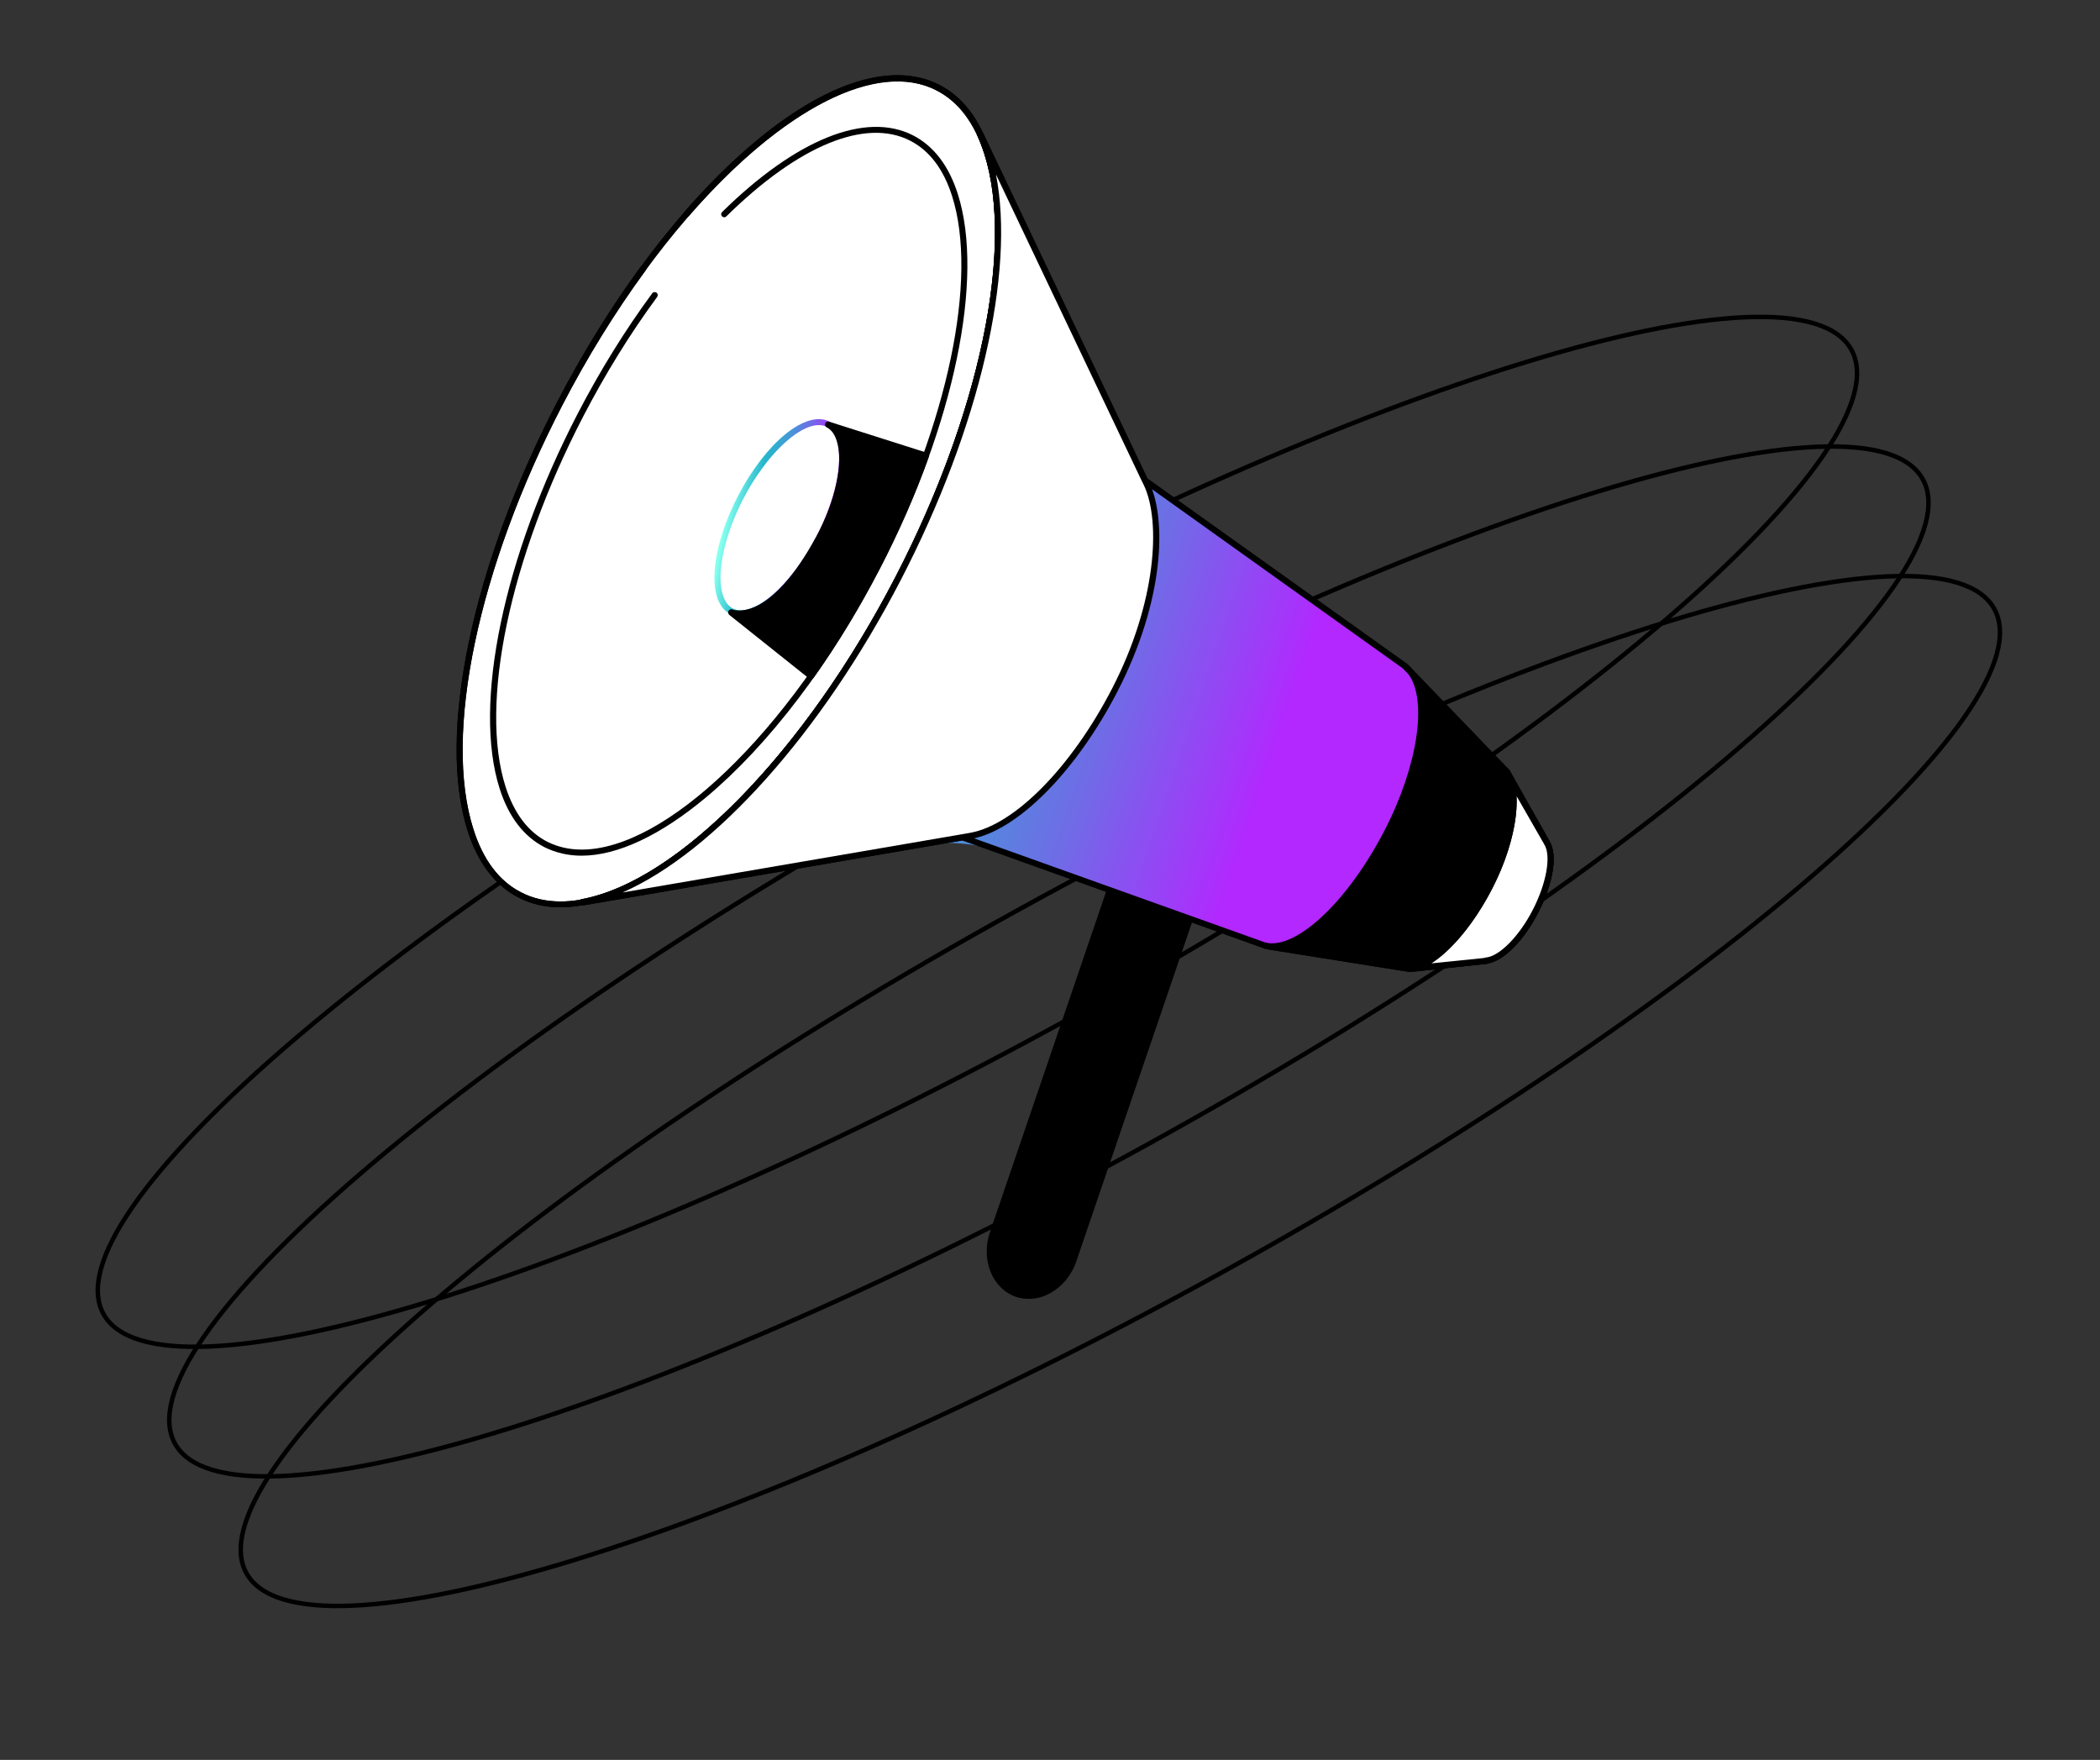 <svg width="469" height="393" viewBox="0 0 469 393" fill="none" xmlns="http://www.w3.org/2000/svg">
<rect x="0" y="0" width="469" height="393" fill="#333333" stroke="none"/>
<path d="M23.103 293.417C24.584 296.102 27.349 298.055 31.353 299.269C35.359 300.484 40.564 300.945 46.839 300.674C59.389 300.133 76.108 296.673 95.842 290.633C135.302 278.555 186.712 256.195 240.71 226.41C294.708 196.625 341.046 165.069 372.311 138.135C387.947 124.665 399.793 112.369 406.945 102.043C410.522 96.879 412.908 92.231 414.018 88.194C415.127 84.16 414.95 80.78 413.468 78.095C411.987 75.409 409.223 73.457 405.219 72.243C401.212 71.028 396.008 70.567 389.732 70.838C377.183 71.379 360.463 74.839 340.729 80.879C301.269 92.957 249.86 115.317 195.861 145.102C141.863 174.887 95.526 206.443 64.26 233.377C48.624 246.847 36.779 259.143 29.627 269.469C26.05 274.633 23.663 279.28 22.554 283.317C21.445 287.352 21.622 290.731 23.103 293.417Z" stroke="black"/>
<path d="M39.066 322.355C40.547 325.04 43.311 326.993 47.316 328.207C51.322 329.422 56.526 329.883 62.802 329.612C75.351 329.07 92.071 325.61 111.805 319.57C151.265 307.493 202.675 285.132 256.673 255.347C310.671 225.563 357.009 194.006 388.274 167.072C403.91 153.602 415.756 141.306 422.908 130.98C426.485 125.817 428.871 121.169 429.981 117.132C431.09 113.097 430.913 109.718 429.431 107.032C427.95 104.347 425.186 102.394 421.182 101.18C417.175 99.965 411.971 99.504 405.695 99.775C393.146 100.316 376.426 103.777 356.692 109.817C317.232 121.894 265.822 144.254 211.824 174.039C157.826 203.824 111.489 235.38 80.223 262.315C64.587 275.784 52.742 288.081 45.59 298.406C42.013 303.57 39.626 308.218 38.517 312.255C37.408 316.29 37.585 319.669 39.066 322.355Z" stroke="black"/>
<path d="M55.027 351.293C56.508 353.978 59.272 355.931 63.277 357.145C67.283 358.36 72.487 358.821 78.763 358.55C91.312 358.009 108.032 354.549 127.766 348.509C167.226 336.431 218.636 314.071 272.634 284.286C326.632 254.501 372.97 222.945 404.235 196.011C419.871 182.541 431.717 170.244 438.869 159.919C442.445 154.755 444.832 150.107 445.942 146.07C447.051 142.036 446.873 138.656 445.392 135.971C443.911 133.285 441.147 131.333 437.143 130.118C433.136 128.903 427.932 128.443 421.656 128.713C409.107 129.255 392.387 132.715 372.653 138.755C333.193 150.832 281.783 173.193 227.785 202.978C173.787 232.763 127.45 264.319 96.184 291.253C80.548 304.723 68.703 317.019 61.55 327.345C57.974 332.508 55.587 337.156 54.478 341.193C53.369 345.228 53.546 348.607 55.027 351.293Z" stroke="black"/>
<path d="M227.068 288.936C232.042 290.636 237.727 287.267 239.704 281.425L270.477 191.266L252.495 185.115L221.692 275.398C219.715 281.178 222.125 287.236 227.068 288.936Z" fill="black"/>
<path d="M229.757 290.049C231.209 290.049 232.692 289.709 234.113 288.998C236.987 287.576 239.273 284.918 240.385 281.642L271.157 191.483C271.281 191.143 271.095 190.741 270.725 190.617L252.743 184.466C252.558 184.405 252.373 184.405 252.218 184.497C252.064 184.59 251.94 184.714 251.878 184.899L221.075 275.182C219.005 281.302 221.6 287.761 226.884 289.585C227.78 289.894 228.768 290.049 229.757 290.049ZM269.612 191.699L239.057 281.209C238.068 284.145 236.029 286.556 233.495 287.792C231.456 288.781 229.263 288.967 227.285 288.287C222.713 286.711 220.488 281.023 222.342 275.615L252.929 185.981L269.612 191.699Z" fill="black"/>
<path d="M255.215 106.3C255.519 106.948 255.984 107.507 256.567 107.923L310.841 146.648C312.846 148.078 314.715 149.691 316.423 151.465L332.991 168.673C335.322 171.094 337.339 173.799 338.993 176.725L345.371 188.002C345.39 188.035 345.404 188.07 345.413 188.107V188.107C345.425 188.152 345.443 188.194 345.467 188.234C347.177 190.984 346.148 197.215 342.866 203.568C339.641 209.836 335.102 214.211 331.892 214.504C331.874 214.506 331.868 214.53 331.884 214.541V214.541C331.899 214.551 331.893 214.575 331.875 214.577L315.636 216.339C315.11 216.396 314.579 216.383 314.057 216.3L286.542 211.912C284.097 211.522 281.693 210.906 279.363 210.071L224.876 190.57C218.394 188.251 211.423 187.643 204.638 188.806L130.612 201.497L130.025 201.528C151.22 197.571 179.829 169.229 200.622 129.141C221.377 89.097 227.991 49.517 218.891 29.976C218.886 29.967 218.893 29.956 218.903 29.956V29.956C218.909 29.956 218.914 29.959 218.916 29.964L255.215 106.3V106.3Z" fill="url(#paint0_linear_346_19747)"/>
<path d="M116.005 199.783C95.152 188.949 99.184 139.835 125.011 90.083C150.838 40.331 188.679 8.782 209.532 19.616C230.385 30.45 226.352 79.564 200.525 129.315C174.699 179.067 136.857 210.616 116.005 199.783Z" fill="white"/>
<path d="M125.176 202.609C134.259 202.609 145.197 197.54 156.968 187.681C173.003 174.267 188.729 153.589 201.241 129.419C220.18 92.824 227.997 55.301 221.138 33.82C218.852 26.649 215.021 21.642 209.8 18.953C199.419 13.637 184.805 18.149 168.616 31.687C152.581 45.101 136.855 65.779 124.342 89.949C105.372 126.544 97.555 164.067 104.445 185.548C106.731 192.719 110.562 197.726 115.784 200.415C118.595 201.898 121.747 202.609 125.176 202.609ZM200.345 18.149C203.528 18.149 206.494 18.799 209.151 20.189C214.063 22.693 217.647 27.453 219.81 34.284C226.576 55.456 218.79 92.576 200.006 128.863C174.424 178.223 136.917 209.811 116.371 199.271C111.458 196.768 107.875 192.008 105.712 185.177C98.946 164.005 106.731 126.884 125.516 90.598C147.792 47.636 179.058 18.149 200.345 18.149Z" fill="black"/>
<path d="M125.174 202.609C134.258 202.609 145.195 197.54 156.966 187.681C173.001 174.267 188.727 153.589 201.239 129.419C220.179 92.824 227.995 55.301 221.136 33.82C218.85 26.649 215.019 21.642 209.798 18.953C202.846 15.368 193.763 16.264 183.536 21.518C173.742 26.556 163.145 35.489 152.826 47.327C152.579 47.605 152.61 48.038 152.888 48.285C153.166 48.532 153.598 48.501 153.845 48.223C174.793 24.177 195.987 13.421 209.149 20.189C214.061 22.693 217.645 27.453 219.808 34.284C226.574 55.456 218.788 92.576 200.004 128.863C177.759 171.794 146.461 201.311 125.205 201.311C122.023 201.311 119.057 200.662 116.4 199.271C111.487 196.768 107.903 192.008 105.741 185.177C98.975 164.005 106.76 126.884 125.545 90.598C131.137 79.78 137.44 69.612 144.206 60.37C144.422 60.061 144.36 59.628 144.051 59.412C143.743 59.196 143.31 59.257 143.094 59.566C136.266 68.87 129.963 79.1 124.309 89.98C105.37 126.544 97.553 164.067 104.443 185.548C106.729 192.719 110.561 197.726 115.782 200.415C118.593 201.898 121.745 202.609 125.174 202.609Z" fill="black"/>
<path d="M165.433 137.641C170.747 137.641 178.162 130.779 183.507 120.425C187.956 111.832 189.779 102.993 188.142 97.893C187.555 96.1 186.597 94.833 185.268 94.153C180.016 91.464 171.025 98.789 164.784 110.812C160.336 119.405 158.513 128.245 160.15 133.344C160.737 135.137 161.695 136.404 163.023 137.084C163.765 137.455 164.568 137.641 165.433 137.641ZM182.858 94.926C183.507 94.926 184.125 95.049 184.65 95.327C185.67 95.853 186.411 96.842 186.875 98.295C188.389 103.054 186.628 111.523 182.333 119.807C176.648 130.779 168.09 138.166 163.672 135.879C162.653 135.353 161.911 134.364 161.448 132.912C159.934 128.121 161.726 119.683 165.989 111.4C170.995 101.787 178.162 94.926 182.858 94.926Z" fill="url(#paint1_linear_346_19747)"/>
<path d="M129.872 191.081C137.843 191.081 147.421 186.63 157.74 178.006C171.767 166.261 185.546 148.149 196.483 127.008C213.074 94.987 219.902 62.132 213.909 43.309C211.9 37.004 208.533 32.614 203.929 30.235C193.363 24.826 177.822 31.069 161.262 47.358C160.984 47.636 160.984 48.038 161.262 48.316C161.54 48.594 161.942 48.594 162.22 48.316C178.348 32.46 193.332 26.278 203.311 31.44C207.575 33.635 210.695 37.745 212.611 43.711C218.512 62.194 211.715 94.647 195.278 126.39C175.845 163.943 148.502 189.721 129.903 189.721C127.122 189.721 124.558 189.133 122.21 187.959C117.946 185.764 114.826 181.654 112.91 175.688C107.009 157.205 113.806 124.752 130.243 93.009C135.217 83.427 140.778 74.433 146.772 66.304C146.988 65.995 146.927 65.563 146.618 65.346C146.309 65.13 145.876 65.192 145.66 65.501C139.604 73.722 134.012 82.748 129.007 92.391C112.416 124.412 105.588 157.267 111.582 176.09C113.59 182.395 116.958 186.784 121.561 189.164C124.095 190.432 126.875 191.081 129.872 191.081Z" fill="black"/>
<path d="M314.813 217.074C314.844 217.074 314.875 217.074 314.875 217.074L331.96 215.22C332.053 215.22 332.146 215.189 332.238 215.127C335.76 214.571 340.209 210.12 343.453 203.877C346.914 197.293 347.933 190.864 346.049 187.835L346.018 187.743L337.12 171.98C337.089 171.918 337.058 171.887 337.027 171.856L314.381 148.335C314.35 148.304 314.319 148.273 314.288 148.242L256.266 106.825L219.562 29.648C219.469 29.493 219.345 29.369 219.16 29.308C218.975 29.246 218.789 29.246 218.635 29.338C218.295 29.493 218.14 29.895 218.295 30.235C227.594 50.17 220.241 89.795 200.035 128.801C179.799 167.869 151.591 196.799 129.871 200.786C129.531 200.848 129.284 201.157 129.315 201.528C129.346 201.868 129.655 202.115 129.995 202.146L130.582 202.115C130.613 202.115 130.644 202.115 130.675 202.115L214.896 187.681L282.62 211.913C282.651 211.913 282.712 211.944 282.743 211.944L314.72 217.044C314.751 217.074 314.782 217.074 314.813 217.074ZM331.466 213.922L314.813 215.715L282.991 210.615L215.143 186.352C215.02 186.321 214.927 186.29 214.804 186.321L138.986 199.302C159.469 190.308 183.414 163.758 201.179 129.45C218.82 95.389 226.698 60.803 222.373 38.951L255.061 107.567C255.123 107.66 255.184 107.752 255.277 107.814L313.392 149.324L335.946 172.721L344.844 188.484C344.844 188.515 344.875 188.546 344.875 188.546C346.481 191.05 345.4 197.231 342.279 203.259C339.221 209.162 334.803 213.613 331.775 213.829C331.651 213.829 331.559 213.86 331.466 213.922Z" fill="black"/>
<path d="M255.588 107.041L218.914 29.925H218.883C227.998 49.459 221.355 89.053 200.624 129.11C179.831 169.228 151.222 197.571 129.966 201.466L130.553 201.435L214.805 187.001L216.752 186.661C226.546 184.93 239.614 172.196 248.976 154.022C258.584 135.384 260.284 116.808 256.02 107.968L255.588 107.041Z" fill="white"/>
<path d="M129.965 202.146C129.965 202.146 129.996 202.146 129.965 202.146L130.583 202.115C130.614 202.115 130.645 202.115 130.676 202.115L214.929 187.681L216.875 187.341C227.225 185.517 240.356 172.258 249.594 154.362C260.067 134.024 260.593 115.912 256.638 107.69L256.175 106.763L219.501 29.678C219.409 29.524 219.285 29.4 219.1 29.338C218.914 29.276 218.729 29.276 218.574 29.369C218.235 29.524 218.08 29.925 218.235 30.265C227.534 50.201 220.181 89.826 199.975 128.832C179.738 167.899 151.531 196.83 129.811 200.817C129.471 200.878 129.224 201.188 129.255 201.558C129.348 201.868 129.626 202.146 129.965 202.146ZM222.436 38.951L254.97 107.35L255.433 108.278C259.357 116.437 258.214 134.673 248.389 153.713C239.336 171.268 226.576 184.25 216.628 185.981L214.682 186.321L139.018 199.302C159.502 190.308 183.446 163.758 201.211 129.45C218.852 95.389 226.731 60.803 222.436 38.951Z" fill="black"/>
<path d="M315.741 216.982C315.772 216.982 315.803 216.982 315.803 216.982L331.992 215.251C332.085 215.251 332.177 215.22 332.27 215.158C335.792 214.602 340.241 210.151 343.485 203.907C346.915 197.293 347.934 190.864 346.049 187.835L346.019 187.743L337.121 171.979C336.935 171.639 336.534 171.547 336.194 171.732C335.854 171.918 335.761 172.319 335.947 172.659L344.845 188.484C344.845 188.515 344.875 188.546 344.875 188.546C346.482 191.05 345.401 197.231 342.28 203.258C339.222 209.162 334.803 213.613 331.776 213.829C331.683 213.829 331.559 213.86 331.498 213.922L315.679 215.622C315.308 215.653 315.03 215.993 315.092 216.363C315.123 216.703 315.401 216.982 315.741 216.982Z" fill="black"/>
<path d="M314.66 216.302C319.912 215.931 327.266 208.482 332.611 198.19C338.264 187.279 339.593 175.998 336.133 171.98L345.37 188.052L345.432 188.175C347.193 190.895 346.174 197.17 342.868 203.568C339.624 209.873 335.051 214.262 331.838 214.509L331.931 214.571L314.66 216.302Z" fill="white"/>
<path d="M314.659 216.982C314.69 216.982 314.69 216.982 314.721 216.982C314.845 216.982 314.999 216.951 315.123 216.951L331.992 215.251C332.085 215.251 332.177 215.22 332.27 215.158C335.792 214.602 340.241 210.151 343.485 203.908C346.915 197.293 347.934 190.864 346.049 187.835L346.019 187.743L337.893 173.587C337.584 172.783 337.182 172.072 336.688 171.485C336.472 171.207 336.07 171.176 335.792 171.361C335.514 171.578 335.421 171.949 335.607 172.258L336.75 174.205C338.573 179.119 336.781 188.763 332.085 197.788C326.987 207.648 320.035 214.849 315.061 215.498L314.69 215.529C314.32 215.56 314.042 215.9 314.072 216.271C314.042 216.704 314.32 216.982 314.659 216.982ZM331.498 213.922L319.695 215.127C324.237 212.222 329.242 206.226 333.228 198.499C337.09 191.05 339.005 183.323 338.696 177.759L344.845 188.485C344.845 188.515 344.875 188.546 344.875 188.546C346.482 191.05 345.401 197.232 342.28 203.259C339.222 209.162 334.803 213.613 331.776 213.829C331.683 213.829 331.559 213.86 331.498 213.922Z" fill="black"/>
<path d="M284.01 211.449L282.651 211.171C290.004 212.716 301.621 201.589 309.808 185.795C318.181 169.661 319.757 153.558 313.825 148.798L314.597 149.571L336.069 171.886C339.592 175.843 338.294 187.186 332.609 198.158C327.141 208.729 319.386 216.271 314.103 216.24L284.01 211.449Z" fill="black"/>
<path d="M314.134 216.951C319.757 216.951 327.574 209.378 333.228 198.499C338.974 187.372 340.426 175.75 336.595 171.454L315.524 149.571C315.154 149.076 314.721 148.644 314.258 148.273C313.98 148.057 313.578 148.087 313.331 148.335C313.084 148.613 313.084 149.015 313.331 149.262L314.536 150.529C318.83 156.278 316.698 170.99 309.191 185.486C301.096 201.126 289.788 211.851 282.868 210.553L282.775 210.522C282.404 210.46 282.064 210.676 281.972 211.047C281.91 211.418 282.126 211.758 282.497 211.851C282.528 211.851 282.559 211.851 282.59 211.882L283.856 212.129H283.887L313.98 216.92C314.041 216.92 314.103 216.951 314.134 216.951ZM317.316 153.404L335.576 172.381C338.974 176.214 337.429 187.403 331.992 197.88C326.678 208.142 319.17 215.56 314.134 215.591L287.564 211.356C294.732 208.822 303.568 199.271 310.396 186.135C316.884 173.618 319.386 160.883 317.316 153.404Z" fill="black"/>
<path d="M184.958 94.74C189.808 97.213 189.098 108.68 182.919 120.116C172.569 139.248 164.32 136.991 163.362 136.651C163.331 136.651 163.331 136.682 163.362 136.682L181.127 150.993C186.348 143.668 191.322 135.508 195.895 126.699C200.251 118.261 203.928 109.854 206.832 101.694L184.958 94.74Z" fill="black"/>
<path d="M181.126 151.673C181.157 151.673 181.188 151.673 181.219 151.673C181.404 151.642 181.559 151.549 181.682 151.395C187.027 143.884 192.001 135.662 196.481 127.039C200.776 118.756 204.483 110.318 207.449 101.973C207.511 101.787 207.511 101.602 207.418 101.447C207.326 101.293 207.202 101.169 207.017 101.107L185.142 94.153C184.803 94.06 184.432 94.215 184.308 94.555C184.185 94.895 184.308 95.266 184.617 95.42C185.668 95.945 186.44 96.996 186.903 98.542C188.417 103.394 186.564 111.987 182.269 119.868C172.166 138.537 164.38 136.404 163.546 136.095C163.237 135.972 162.867 136.126 162.712 136.404C162.558 136.682 162.619 137.084 162.867 137.301L180.693 151.518C180.817 151.611 180.971 151.673 181.126 151.673ZM205.935 102.127C203 110.194 199.416 118.354 195.276 126.39C190.951 134.735 186.131 142.679 180.971 150.004L165.555 137.579C169.077 137.424 175.719 134.797 183.505 120.425C188.016 112.11 189.869 103.333 188.232 98.047C188.016 97.367 187.769 96.78 187.46 96.224L205.935 102.127Z" fill="black"/>
<defs>
<linearGradient id="paint0_linear_346_19747" x1="143.399" y1="-9.176" x2="351.542" y2="61.581" gradientUnits="userSpaceOnUse">
<stop offset="0.022" stop-color="#FCFFAD"/>
<stop offset="0.22" stop-color="#85FFEF"/>
<stop offset="0.413" stop-color="#27B6CC"/>
<stop offset="0.473" stop-color="#30ADCF"/>
<stop offset="0.569" stop-color="#4795D8"/>
<stop offset="0.691" stop-color="#6E6DE6"/>
<stop offset="0.832" stop-color="#A337FA"/>
<stop offset="0.868" stop-color="#B228FF"/>
</linearGradient>
<linearGradient id="paint1_linear_346_19747" x1="161.362" y1="84.355" x2="191.551" y2="90.217" gradientUnits="userSpaceOnUse">
<stop offset="0.022" stop-color="#FCFFAD"/>
<stop offset="0.22" stop-color="#85FFEF"/>
<stop offset="0.413" stop-color="#27B6CC"/>
<stop offset="0.473" stop-color="#30ADCF"/>
<stop offset="0.569" stop-color="#4795D8"/>
<stop offset="0.691" stop-color="#6E6DE6"/>
<stop offset="0.832" stop-color="#A337FA"/>
<stop offset="0.868" stop-color="#B228FF"/>
</linearGradient>
</defs>
</svg>
